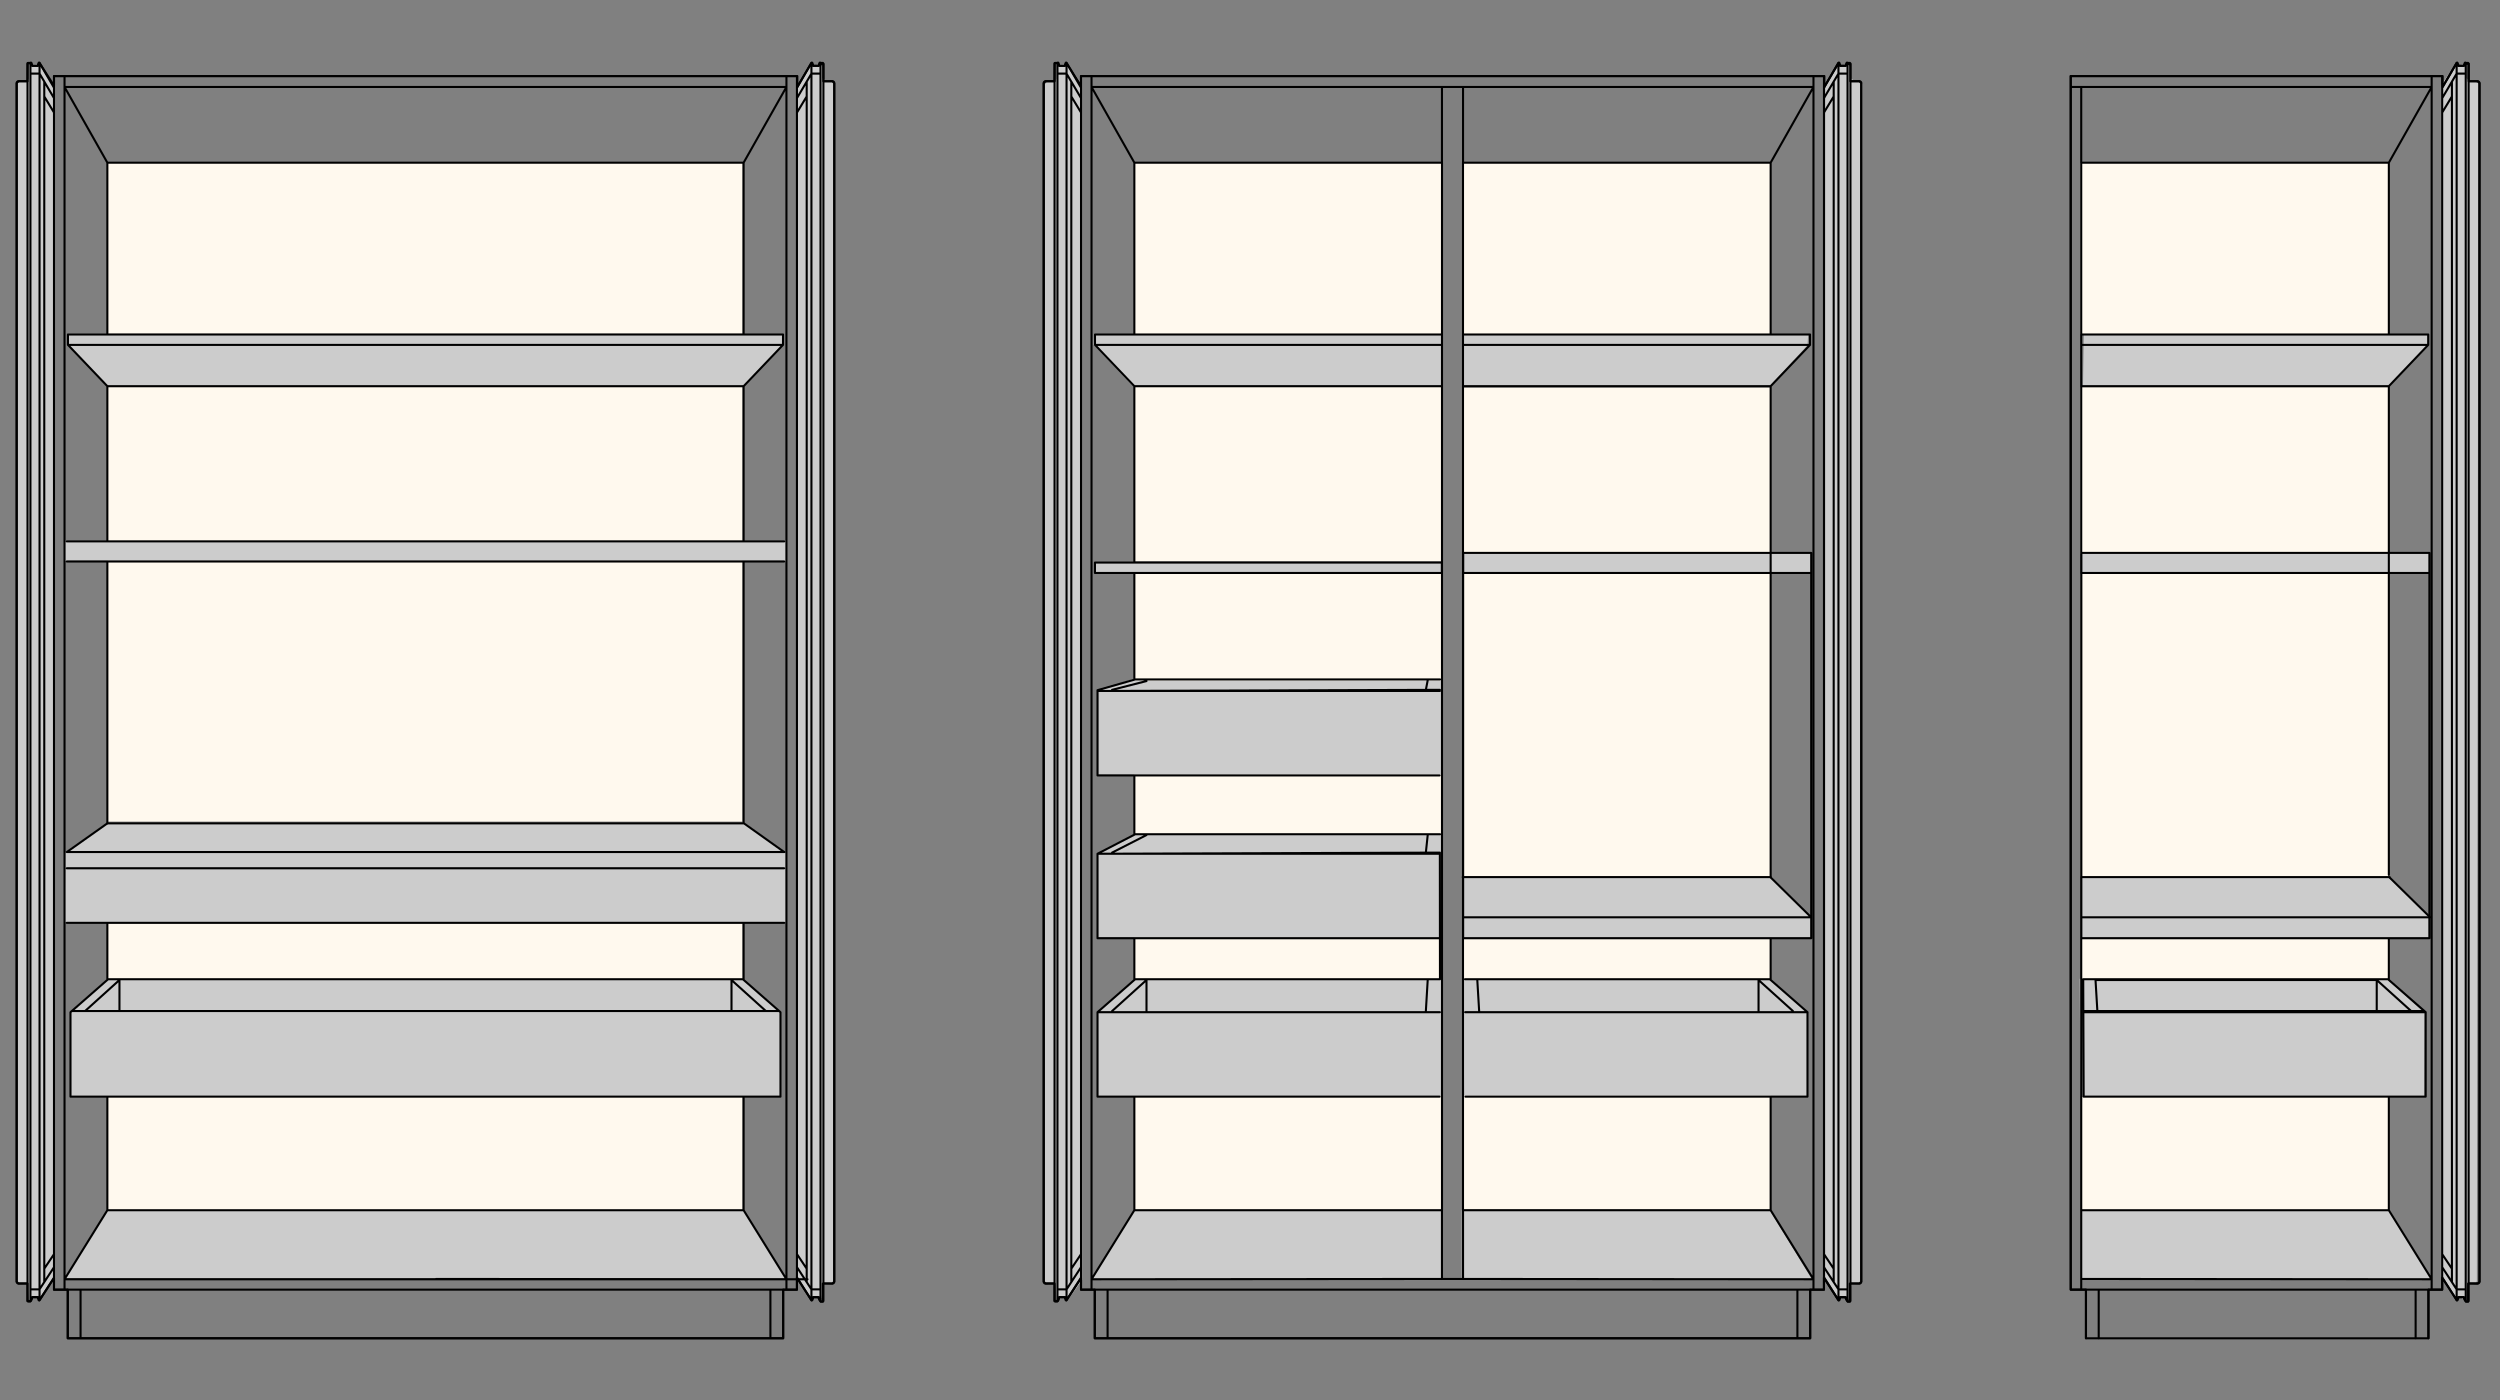 <svg width="600" height="336" viewBox="0 0 600 336" fill="none" xmlns="http://www.w3.org/2000/svg">
<rect x="0" y="0" width="600" height="336" fill="#808080" stroke="none"/>
<path d="M346.157 290.4V306.961L262.088 307.09L272.329 290.298L346.157 290.409V290.4ZM350.825 290.4V306.961L434.895 307.09L424.653 290.298L350.825 290.409V290.4ZM499.626 290.4V306.961L583.695 307.09L573.454 290.298L499.626 290.409V290.4ZM351.231 210.59V225.234H434.655V220.055L424.764 210.35L351.231 210.59ZM499.487 210.59V225.234H582.911V220.055L573.02 210.35L499.487 210.59ZM272.264 235.049L263.342 243.067L263.435 263.148H345.88L346.074 234.929L272.264 235.049ZM351.204 234.92L351.397 263.139H433.843L433.935 243.058L425.013 235.04L351.204 234.92ZM499.127 234.92L499.321 263.139H581.767L581.859 243.058L572.937 235.04L499.127 234.92ZM272.043 200.277L263.398 204.904L263.333 225.087L346.037 225.188V200.388L272.043 200.287V200.277ZM272.218 162.852L263.555 165.773V185.891L346.009 186.103V162.953L272.218 162.852ZM25.813 290.381L15.637 306.739L188.665 306.767L178.424 290.446L25.804 290.372L25.813 290.381ZM25.804 234.92L16.938 242.965L17.021 263.185H187.466L187.438 243.03L178.175 234.819L25.804 234.92ZM15.674 204.572L15.535 221.373H188.61V204.766L178.701 197.513H25.813L15.683 204.563L15.674 204.572ZM188.61 129.767H15.406V134.78H188.619V129.767H188.61ZM434.719 132.688H351.416V137.701H434.719V132.688ZM583.021 132.688H499.718V137.701H583.021V132.688ZM345.742 135.029H262.761V137.536H345.742V135.029ZM16.347 80.111L16.273 82.738L25.804 92.783H178.387L187.632 82.867L187.78 80.139L16.347 80.111ZM351.121 92.783H424.57L433.815 82.867L433.963 80.139H351.314L351.111 92.774L351.121 92.783ZM499.921 92.783H573.371L582.615 82.867L582.763 80.139H500.115L499.912 92.774L499.921 92.783ZM346.009 80.13H262.53L262.457 82.738L271.987 92.783H345.88L346.009 80.13Z" fill="#CCCCCC"/>
<path d="M345.901 80.194H272.184V39.128H345.901V80.194ZM345.901 92.792H272.184V134.688H345.901V92.792ZM345.901 137.701H272.184V163.34H345.901V137.701ZM345.901 185.901H272.184V200.379H345.901V185.901ZM345.901 224.967H272.184V235.196H345.901V224.967ZM345.901 263.056H272.184V290.317H345.901V263.056ZM424.951 39.128H351.234V80.194H424.951V39.128ZM573.18 39.128H499.268V80.194H573.18V39.128ZM573.18 92.921H499.268V132.946H573.18V92.921ZM573.438 225.326H499.527V235.233H573.438V225.326ZM573.438 263.213H499.527V290.593H573.438V263.213ZM573.18 137.701H499.268V210.636H573.18V137.701ZM424.951 93.032H351.234V132.863H424.951V93.032ZM424.951 225.308H351.234V235.095H424.951V225.308ZM424.951 262.955H351.234V290.243H424.951V262.955ZM424.951 137.526H351.234V210.378H424.951V137.526ZM178.169 38.953H25.844V80.111H178.169V38.953ZM178.169 92.507H25.844V130.025H178.169V92.507ZM178.169 221.575H25.844V235.012H178.169V221.575ZM178.169 263.148H25.844V290.446H178.169V263.148ZM178.169 134.55H25.844V197.181H178.169V134.55Z" fill="#FFF9EE"/>
<path d="M13.044 307.199L9.556 312.038L9.27 311.365L7.979 311.42L6.908 312.323L6.622 308.277L4.823 308.222L4.039 307.66L4.085 20.216L4.648 19.599H6.512L6.908 18.871V15.534L9.667 15.424L12.961 20.262L13.053 307.199H13.044ZM194.579 15.756L191.35 20.539V306.462L194.791 311.991L195.437 311.346H196.157L196.664 311.853L197.171 311.494L197.605 308.406L199.616 308.194L199.976 307.476L200.336 20.023L199.072 19.276L198.094 19.221L197.347 18.705V15.958L196.655 15.498L194.579 15.756ZM259.642 20.262L256.348 15.424L253.59 15.534V18.861L253.193 19.589H251.329L250.766 20.207L250.72 307.642L251.505 308.204L253.304 308.259L253.59 312.305L254.66 311.402L255.952 311.346L256.238 312.019L259.725 307.181L259.633 20.244L259.642 20.262ZM441.279 15.756L438.049 20.539V306.462L441.491 311.991L442.137 311.346H442.856L443.364 311.853L443.871 311.494L444.305 308.406L446.316 308.194L446.676 307.476L447.036 20.023L445.772 19.276L444.794 19.221L444.046 18.705V15.958L443.354 15.498L441.279 15.756ZM589.055 15.756L585.826 20.539V306.462L589.267 311.991L589.913 311.346H590.633L591.14 311.853L591.647 311.494L592.081 308.406L594.092 308.194L594.452 307.476L594.812 20.023L593.548 19.276L592.57 19.221L591.823 18.705V15.958L591.131 15.498L589.055 15.756Z" fill="#CCCCCC"/>
<path d="M351.183 80.276H434.404V82.774M424.956 92.69L434.413 82.764M424.956 92.69V137.516V210.58L434.68 220.155H351.155M424.956 92.69V132.696M351.137 92.69H424.947M346.017 80.276H262.796V82.774M262.787 82.764L272.244 92.69V135.019M346.063 92.69H272.253M424.956 39.044V80.267M424.956 39.044L435.234 20.87H348.6H261.966L272.244 39.044M424.956 39.044H351.128V20.87M272.244 39.044V80.267M272.244 39.044H346.072V20.87M272.244 137.516V163.063M444.11 312.24V15.498V15.461M424.956 263.193V290.454M424.956 290.454L435.234 307.024M424.956 290.454H351.128V306.96M272.244 263.193V290.454M272.244 290.454L261.966 307.024M272.244 290.454H346.072V306.96M253.09 15.461V15.498V312.24M255.517 15.802H254.271M255.95 15.055C255.969 15.074 255.969 15.101 255.969 15.101V17.663M254.262 15.802L254.031 15.12L253.994 15.055C253.994 15.055 253.92 15 253.874 15.009C253.828 15.018 253.8 15.065 253.791 15.111M253.791 15.101V17.663M253.791 17.663H255.969M253.791 17.663V309.448M255.969 17.663L257.103 19.59M255.969 17.663V309.448H253.791M255.959 15.055C255.959 15.055 255.904 15 255.867 15C255.83 15 255.793 15.018 255.775 15.055L255.517 15.811M255.996 15.129L255.959 15.065M253.09 312.231C253.136 312.277 253.182 312.323 253.219 312.369M265.822 321.161V309.522M262.75 309.476V321.18H348.6H434.45V309.476M255.996 312.001L259.447 306.619M253.856 312.259L253.957 312.102M253.856 312.259L253.745 312.369C253.745 312.369 253.819 312.296 253.856 312.259ZM253.228 312.379H253.727M253.727 15.092H253.228M253.736 15.101C253.745 15.101 253.745 15.101 253.745 15.101L253.791 15.148C253.791 15.148 253.754 15.111 253.736 15.092M253.118 15.203C253.118 15.203 253.09 15.304 253.09 15.323C253.09 15.359 253.09 15.405 253.09 15.452M250.913 308.038H253.09M250.488 307.614C250.488 307.725 250.534 307.835 250.608 307.918C250.691 308.001 250.793 308.047 250.913 308.047M250.488 307.614C250.488 307.623 250.488 307.623 250.488 307.623M250.488 307.614V19.921C250.488 19.93 250.488 19.93 250.488 19.93C250.488 19.82 250.525 19.709 250.608 19.626C250.691 19.543 250.802 19.497 250.913 19.497H253.09M255.959 312.065C255.913 312.13 255.821 312.13 255.775 312.065L255.517 311.31H254.253L253.994 312.065M257.113 304.49L259.447 300.997M259.447 304.13L257.113 307.706M257.113 307.706V19.59L259.447 23.543M257.113 307.706L255.978 309.448M259.447 27.008L257.113 23.147M253.219 15.101C253.219 15.101 253.155 15.175 253.118 15.212M259.447 21.055L255.996 15.12M253.791 309.448V312.01M255.969 312.019V309.457M253.791 312.019C253.791 312.065 253.828 312.102 253.874 312.121C253.92 312.13 253.967 312.121 253.994 312.074M255.987 312.001L255.95 312.065C255.95 312.065 255.969 312.028 255.969 312.01M275.159 235.205V242.651M263.719 242.651L263.405 242.928M263.405 242.928H345.564M263.405 242.928V263.193H345.491M263.405 242.928L272.447 235.011H345.601M266.902 242.651L275.15 235.205M342.649 235.205L342.206 242.651M345.592 235.002L345.564 204.626L263.405 204.903M263.405 204.903H345.564M263.405 204.903V225.169H345.491M263.405 204.903L272.447 200.221H345.601M266.902 204.626L275.15 200.415M342.649 200.415L342.206 204.626M345.564 165.56L263.405 165.837H345.564M266.902 165.56L275.15 163.459M342.649 163.265L342.206 165.56M345.491 186.102H263.405V165.643L272.447 163.063H345.601M346.081 39.044V290.454M261.975 307.024L346.081 306.95H348.6H351.119L435.225 307.024M261.966 18.262V309.512M441.692 15.802H442.938L443.169 15.12L443.205 15.055C443.205 15.055 443.279 15 443.325 15.009C443.371 15.018 443.399 15.065 443.408 15.111M443.408 15.101V17.663M443.408 17.663H441.231M443.408 17.663V309.448M441.231 17.663V15.101C441.231 15.101 441.231 15.074 441.24 15.055C441.24 15.055 441.296 15 441.333 15C441.369 15 441.406 15.018 441.425 15.055M441.231 17.663L440.087 19.59M441.231 17.663V309.448M441.203 15.129L441.24 15.065M441.434 15.055L441.692 15.811M444.11 312.231L443.98 312.369C443.98 312.369 443.98 312.369 443.971 312.369M431.377 321.161V309.522M441.203 312.001L437.753 306.619M443.242 312.102L443.344 312.259L443.455 312.369M443.971 312.379H443.473M443.962 15.092H443.464C443.445 15.111 443.408 15.148 443.408 15.148M443.464 312.369C443.464 312.369 443.39 312.296 443.353 312.259M444.082 15.203C444.082 15.203 444.11 15.304 444.11 15.323C444.11 15.359 444.11 15.405 444.11 15.452M446.287 308.038H444.11M446.711 19.93C446.711 19.82 446.674 19.709 446.591 19.626C446.508 19.543 446.398 19.497 446.287 19.497H444.11M446.287 308.047C446.407 308.047 446.508 308.001 446.591 307.918C446.665 307.835 446.711 307.725 446.711 307.614V19.921M441.692 311.31L441.434 312.065C441.388 312.13 441.296 312.13 441.249 312.065M441.249 312.065L441.213 312.001M441.249 312.065C441.249 312.065 441.231 312.028 441.231 312.01M443.205 312.065L442.947 311.31H441.683M440.087 304.49L437.753 300.997M437.753 304.13L440.087 307.706M440.087 307.706V19.59M440.087 307.706L441.231 309.448M437.753 27.008L440.087 23.147M440.087 19.59L437.753 23.543M443.98 15.101C443.98 15.101 444.045 15.175 444.082 15.212M437.753 21.055L441.203 15.12M441.231 309.448H443.408M443.408 309.448V312.01M441.231 312.019V309.457M443.408 312.019C443.408 312.065 443.371 312.102 443.325 312.121C443.279 312.139 443.233 312.121 443.205 312.074M422.05 242.651V235.205L430.298 242.651M433.481 242.651L433.804 242.928H351.644M354.551 235.205L354.994 242.651M351.709 263.193H433.795V242.928L424.753 235.011H351.598M351.119 39.044V290.454M435.234 18.262V309.512M351.119 137.516H434.68M424.79 132.696H351.155V225.169H434.69V132.696H424.799M351.192 82.774H434.413M346.007 82.774H262.787M346.007 135.019H262.787V137.516H346.007M272.244 225.169V235.177M272.244 186.102V200.221M424.956 225.169V235.177M348.6 309.512H259.447V18.262H348.6H437.753V309.512H348.6Z" stroke="black" stroke-width="0.5" stroke-linecap="round" stroke-linejoin="round"/>
<path d="M253.09 19.497H250.913L250.488 19.922V307.623L250.913 308.047H253.09V312.241H253.847L254.243 311.319H255.636L255.95 312.075L259.438 306.785V309.531H262.741V321.189H434.441V309.531H437.743V306.637L441.231 312.084L441.674 311.328H442.809L443.436 312.379H443.953V308.057H446.269L446.693 307.633V19.931L446.269 19.497H444.091V15.332H443.187L442.919 15.802H441.674L441.213 15.102L437.845 20.871V18.263H259.428V20.548L255.95 15.102L255.498 15.802H254.253L253.782 15.148H253.109L253.081 19.497H253.09Z" stroke="black" stroke-width="0.5" stroke-linecap="round" stroke-linejoin="round"/>
<path d="M351.055 210.506H424.957" stroke="black" stroke-width="0.5" stroke-linecap="round" stroke-linejoin="round"/>
<path d="M499.548 80.276H582.769V82.774M573.321 92.69L582.778 82.764M573.321 92.69H499.511M573.321 92.69V132.696M573.321 209.962V137.7V132.696M573.321 39.044V80.267M573.321 39.044L583.599 20.87H496.965M573.321 39.044H499.493M592.475 312.24V15.498V15.461M573.321 263.193V290.454M573.321 290.454L583.599 307.024L499.493 306.95M573.321 290.454H499.493M503.691 321.161V309.522M500.618 321.18V309.476M590.057 15.802H591.303L591.534 15.12L591.57 15.055C591.57 15.055 591.644 15 591.69 15.009C591.736 15.018 591.764 15.065 591.773 15.111M591.773 15.101V17.663M591.773 17.663H589.596M591.773 17.663V309.448M589.596 17.663V15.101C589.596 15.101 589.596 15.074 589.614 15.055C589.614 15.055 589.67 15 589.707 15C589.744 15 589.781 15.018 589.799 15.055L590.057 15.811M589.596 17.663L588.461 19.59V307.706M589.596 17.663V309.448M589.568 15.129L589.605 15.065M592.475 312.231C592.428 312.277 592.382 312.323 592.345 312.369M579.752 321.161V309.522M582.815 321.18V309.476M586.127 306.619L589.578 312.001L589.614 312.065M591.718 312.259L591.617 312.102M591.718 312.259L591.82 312.369M591.718 312.259L591.829 312.369M592.336 312.379H591.838M591.838 15.092H592.336M591.829 15.101C591.829 15.101 591.829 15.101 591.838 15.101M592.447 15.203C592.447 15.203 592.475 15.304 592.475 15.323C592.475 15.359 592.475 15.405 592.475 15.452M591.773 15.148C591.773 15.148 591.81 15.111 591.829 15.092M594.652 308.038H592.475M595.076 307.614C595.076 307.725 595.03 307.835 594.956 307.918C594.873 308.001 594.772 308.047 594.652 308.047M595.076 307.614C595.076 307.623 595.076 307.623 595.076 307.623M595.076 307.614V19.921C595.076 19.93 595.076 19.93 595.076 19.93C595.076 19.82 595.04 19.709 594.956 19.626C594.873 19.543 594.763 19.497 594.652 19.497H592.475M590.057 311.31L589.799 312.065C589.753 312.13 589.661 312.13 589.614 312.065M589.614 312.065C589.614 312.065 589.596 312.028 589.596 312.01M588.461 304.49L586.127 300.997M586.127 304.13L588.461 307.706M588.461 307.706L589.596 309.448M586.127 27.008L588.461 23.147M588.461 19.599L586.127 23.552M592.345 15.101C592.345 15.101 592.41 15.175 592.447 15.212M586.127 21.055L589.578 15.12M589.596 309.448H591.773M591.773 309.448V312.01M591.57 312.065L591.312 311.31H590.048M589.596 312.019V309.457M591.773 312.019C591.773 312.065 591.736 312.102 591.69 312.121C591.644 312.139 591.598 312.121 591.57 312.074M570.415 235.205V242.651M581.846 242.651H500M582.169 242.928H500.009M582.169 242.928L573.127 235.011H499.973L500.074 263.193H582.16V242.928H582.169ZM502.925 235.205L503.368 242.651H578.672L570.424 235.205H502.934M499.493 39.044V290.454M499.493 39.044V20.87M499.493 290.454V309.522M583.599 18.262V309.512M499.521 220.155H583.045M499.493 137.516H583.055M499.557 82.774H582.778M573.321 225.169V235.177M573.321 132.696H583.055V225.169H499.521V132.696H573.321ZM496.965 18.262V309.512H586.118V18.262H496.965Z" stroke="black" stroke-width="0.5" stroke-linecap="round" stroke-linejoin="round"/>
<path d="M496.965 18.263H586.228V20.871L589.596 15.102L590.057 15.802H591.303L591.58 15.323H592.484V19.497H594.661L595.086 19.931V307.623L594.661 308.047H592.345V312.37H591.829L591.201 311.319H590.067L589.624 312.075L586.136 306.628V309.522H582.833V321.189H500.637V309.522H496.983V18.263H496.965Z" stroke="black" stroke-width="0.5" stroke-linecap="round" stroke-linejoin="round"/>
<path d="M573.488 210.58L583.222 220.155" stroke="black" stroke-width="0.5" stroke-linecap="round" stroke-linejoin="round"/>
<path d="M499.586 210.506H573.488" stroke="black" stroke-width="0.5" stroke-linecap="round" stroke-linejoin="round"/>
<path d="M178.468 92.69L187.925 82.764M178.468 92.69H25.765M178.468 92.69V129.931M25.765 92.69L16.308 82.764M25.765 92.69V129.812M178.468 134.751V197.346M178.468 39.044V80.267M178.468 39.044L188.746 20.87H15.487L25.765 39.044M178.468 39.044H25.765M25.765 39.044V80.267M16.04 204.488L25.765 197.604V134.77M197.621 312.24V15.498V15.461M178.468 263.193V290.454M178.468 290.454L188.746 307.024M178.468 290.454H25.765M25.765 263.193V290.454M25.765 290.454L15.487 307.024H193.792L104.64 306.95M6.602 15.461V15.498V312.24M9.028 15.802H7.783L7.552 15.12L7.515 15.055M9.48 15.055C9.49 15.074 9.49 15.101 9.49 15.101V17.663M7.303 15.101V17.663M7.303 17.663H9.48M7.303 17.663V309.448V312.01M9.49 17.663L10.634 19.59M9.49 17.663V309.448H7.312M9.471 15.055C9.471 15.055 9.416 15 9.379 15C9.342 15 9.305 15.018 9.287 15.055L9.028 15.811M9.471 15.065L9.508 15.129L12.959 21.055M7.506 15.055C7.506 15.055 7.432 15 7.386 15.009C7.34 15.018 7.303 15.065 7.303 15.111M6.611 312.231C6.657 312.277 6.694 312.323 6.74 312.369M19.334 321.161V309.522M16.262 309.476V321.18H102.112H187.961V309.476M12.959 306.619L9.508 312.001L9.471 312.065M7.257 15.101L7.303 15.148C7.303 15.148 7.266 15.111 7.248 15.092H6.749M7.368 312.259L7.469 312.102M7.368 312.259L7.257 312.369C7.257 312.369 7.331 312.296 7.368 312.259ZM6.749 312.379H7.248C7.248 312.379 7.248 312.379 7.257 312.379M6.639 15.203C6.639 15.203 6.611 15.304 6.611 15.323C6.611 15.359 6.611 15.405 6.611 15.452M4.434 308.038H4.424H6.602M4 19.93C4 19.82 4.037 19.709 4.12 19.626C4.203 19.543 4.314 19.497 4.424 19.497H6.602M4.424 308.047C4.314 308.047 4.203 308.001 4.12 307.918C4.046 307.835 4 307.725 4 307.614V19.921M9.471 312.065C9.425 312.13 9.333 312.13 9.287 312.065L9.028 311.31H7.764L7.506 312.065M9.471 312.065C9.471 312.065 9.49 312.028 9.49 312.01M10.624 304.49L12.959 300.997M12.959 304.13L10.624 307.706M10.624 307.706V19.59L12.959 23.543M10.624 307.706L9.48 309.448M12.959 27.008L10.624 23.147M6.74 15.101C6.74 15.101 6.676 15.175 6.639 15.212M9.49 312.019V309.457M7.303 312.019C7.303 312.065 7.34 312.102 7.386 312.121C7.432 312.13 7.478 312.121 7.506 312.074M28.671 235.205V242.651M20.413 242.651L28.662 235.205M15.487 18.262V309.512M195.204 15.802H196.45L196.68 15.12L196.717 15.055C196.717 15.055 196.791 15 196.837 15.009C196.883 15.018 196.911 15.065 196.92 15.111M196.92 15.101V17.663M196.92 17.663H194.743M196.92 17.663V309.448M194.743 17.663V15.101C194.743 15.101 194.743 15.074 194.761 15.055C194.761 15.055 194.817 15 194.853 15C194.89 15 194.927 15.018 194.946 15.055L195.204 15.811M194.743 17.663L193.608 19.59M194.743 17.663V309.448M194.715 15.129L194.752 15.065M197.621 312.231C197.575 312.277 197.529 312.323 197.492 312.369M184.898 321.161V309.522M191.274 306.619L194.724 312.001L194.761 312.065M196.865 312.259L196.763 312.102M196.865 312.259L196.975 312.369C196.975 312.369 196.902 312.296 196.865 312.259ZM197.483 312.379H196.985M196.985 15.092H197.483C197.483 15.092 197.483 15.092 197.492 15.092M197.594 15.203C197.594 15.203 197.621 15.304 197.621 15.323C197.621 15.359 197.621 15.405 197.621 15.452M196.92 15.148C196.92 15.148 196.957 15.111 196.975 15.092M199.799 308.038H197.621M199.799 308.047C199.919 308.047 200.02 308.001 200.103 307.918C200.186 307.835 200.232 307.725 200.232 307.614V19.921M200.232 19.93C200.232 19.82 200.186 19.709 200.103 19.626C200.02 19.543 199.909 19.497 199.799 19.497H197.621M195.204 311.31L194.946 312.065C194.9 312.13 194.807 312.13 194.761 312.065M194.761 312.065C194.761 312.065 194.743 312.028 194.743 312.01M193.608 304.49L191.274 300.997M191.274 304.13L193.608 307.706M193.608 307.706V19.59M193.608 307.706L194.743 309.448M191.274 27.008L193.608 23.147M193.608 19.59L191.274 23.543M197.492 15.101C197.492 15.101 197.557 15.175 197.594 15.212M191.274 21.055L194.724 15.12M194.743 309.448H196.92M196.92 309.448V312.01M196.717 312.065L196.459 311.31H195.195M194.743 312.019V309.457M196.92 312.019C196.92 312.065 196.883 312.102 196.837 312.121C196.791 312.13 196.745 312.121 196.717 312.074M175.561 242.651V235.205L183.81 242.651M186.993 242.651H17.23M188.746 18.262V309.512M16.031 129.931H188.201M188.201 221.482H16.031M16.031 204.488H188.192M16.031 208.386H188.192M16.031 134.751H188.192M25.765 221.648V235.168M178.468 221.648V235.168M187.925 82.774V80.276H16.308V82.774H187.925ZM102.112 309.512H12.959V18.262H102.112H191.264V309.512H102.112ZM187.316 263.193V242.928L178.283 235.011H25.949L16.917 242.928V263.193H187.316Z" stroke="black" stroke-width="0.5" stroke-linecap="round" stroke-linejoin="round"/>
<path d="M6.602 19.497H4.424L4 19.922V307.623L4.424 308.047H6.602V312.241H7.358L7.764 311.319H9.157L9.471 312.075L12.959 306.785V309.531H16.262V321.189H187.961V309.531H191.264V306.637L194.752 312.084L195.195 311.328H196.33L196.957 312.379H197.474V308.057H199.789L200.214 307.633V19.931L199.789 19.497H197.612V15.332H196.708L196.431 15.802H195.186L194.724 15.102L191.357 20.871V18.263H12.959V20.548L9.48 15.102L9.019 15.802H7.774L7.294 15.148H6.62L6.593 19.497H6.602Z" stroke="black" stroke-width="0.5" stroke-linecap="round" stroke-linejoin="round"/>
<path d="M188.202 204.488L178.542 197.604H25.766" stroke="black" stroke-width="0.5" stroke-linecap="round" stroke-linejoin="round"/>
</svg>
